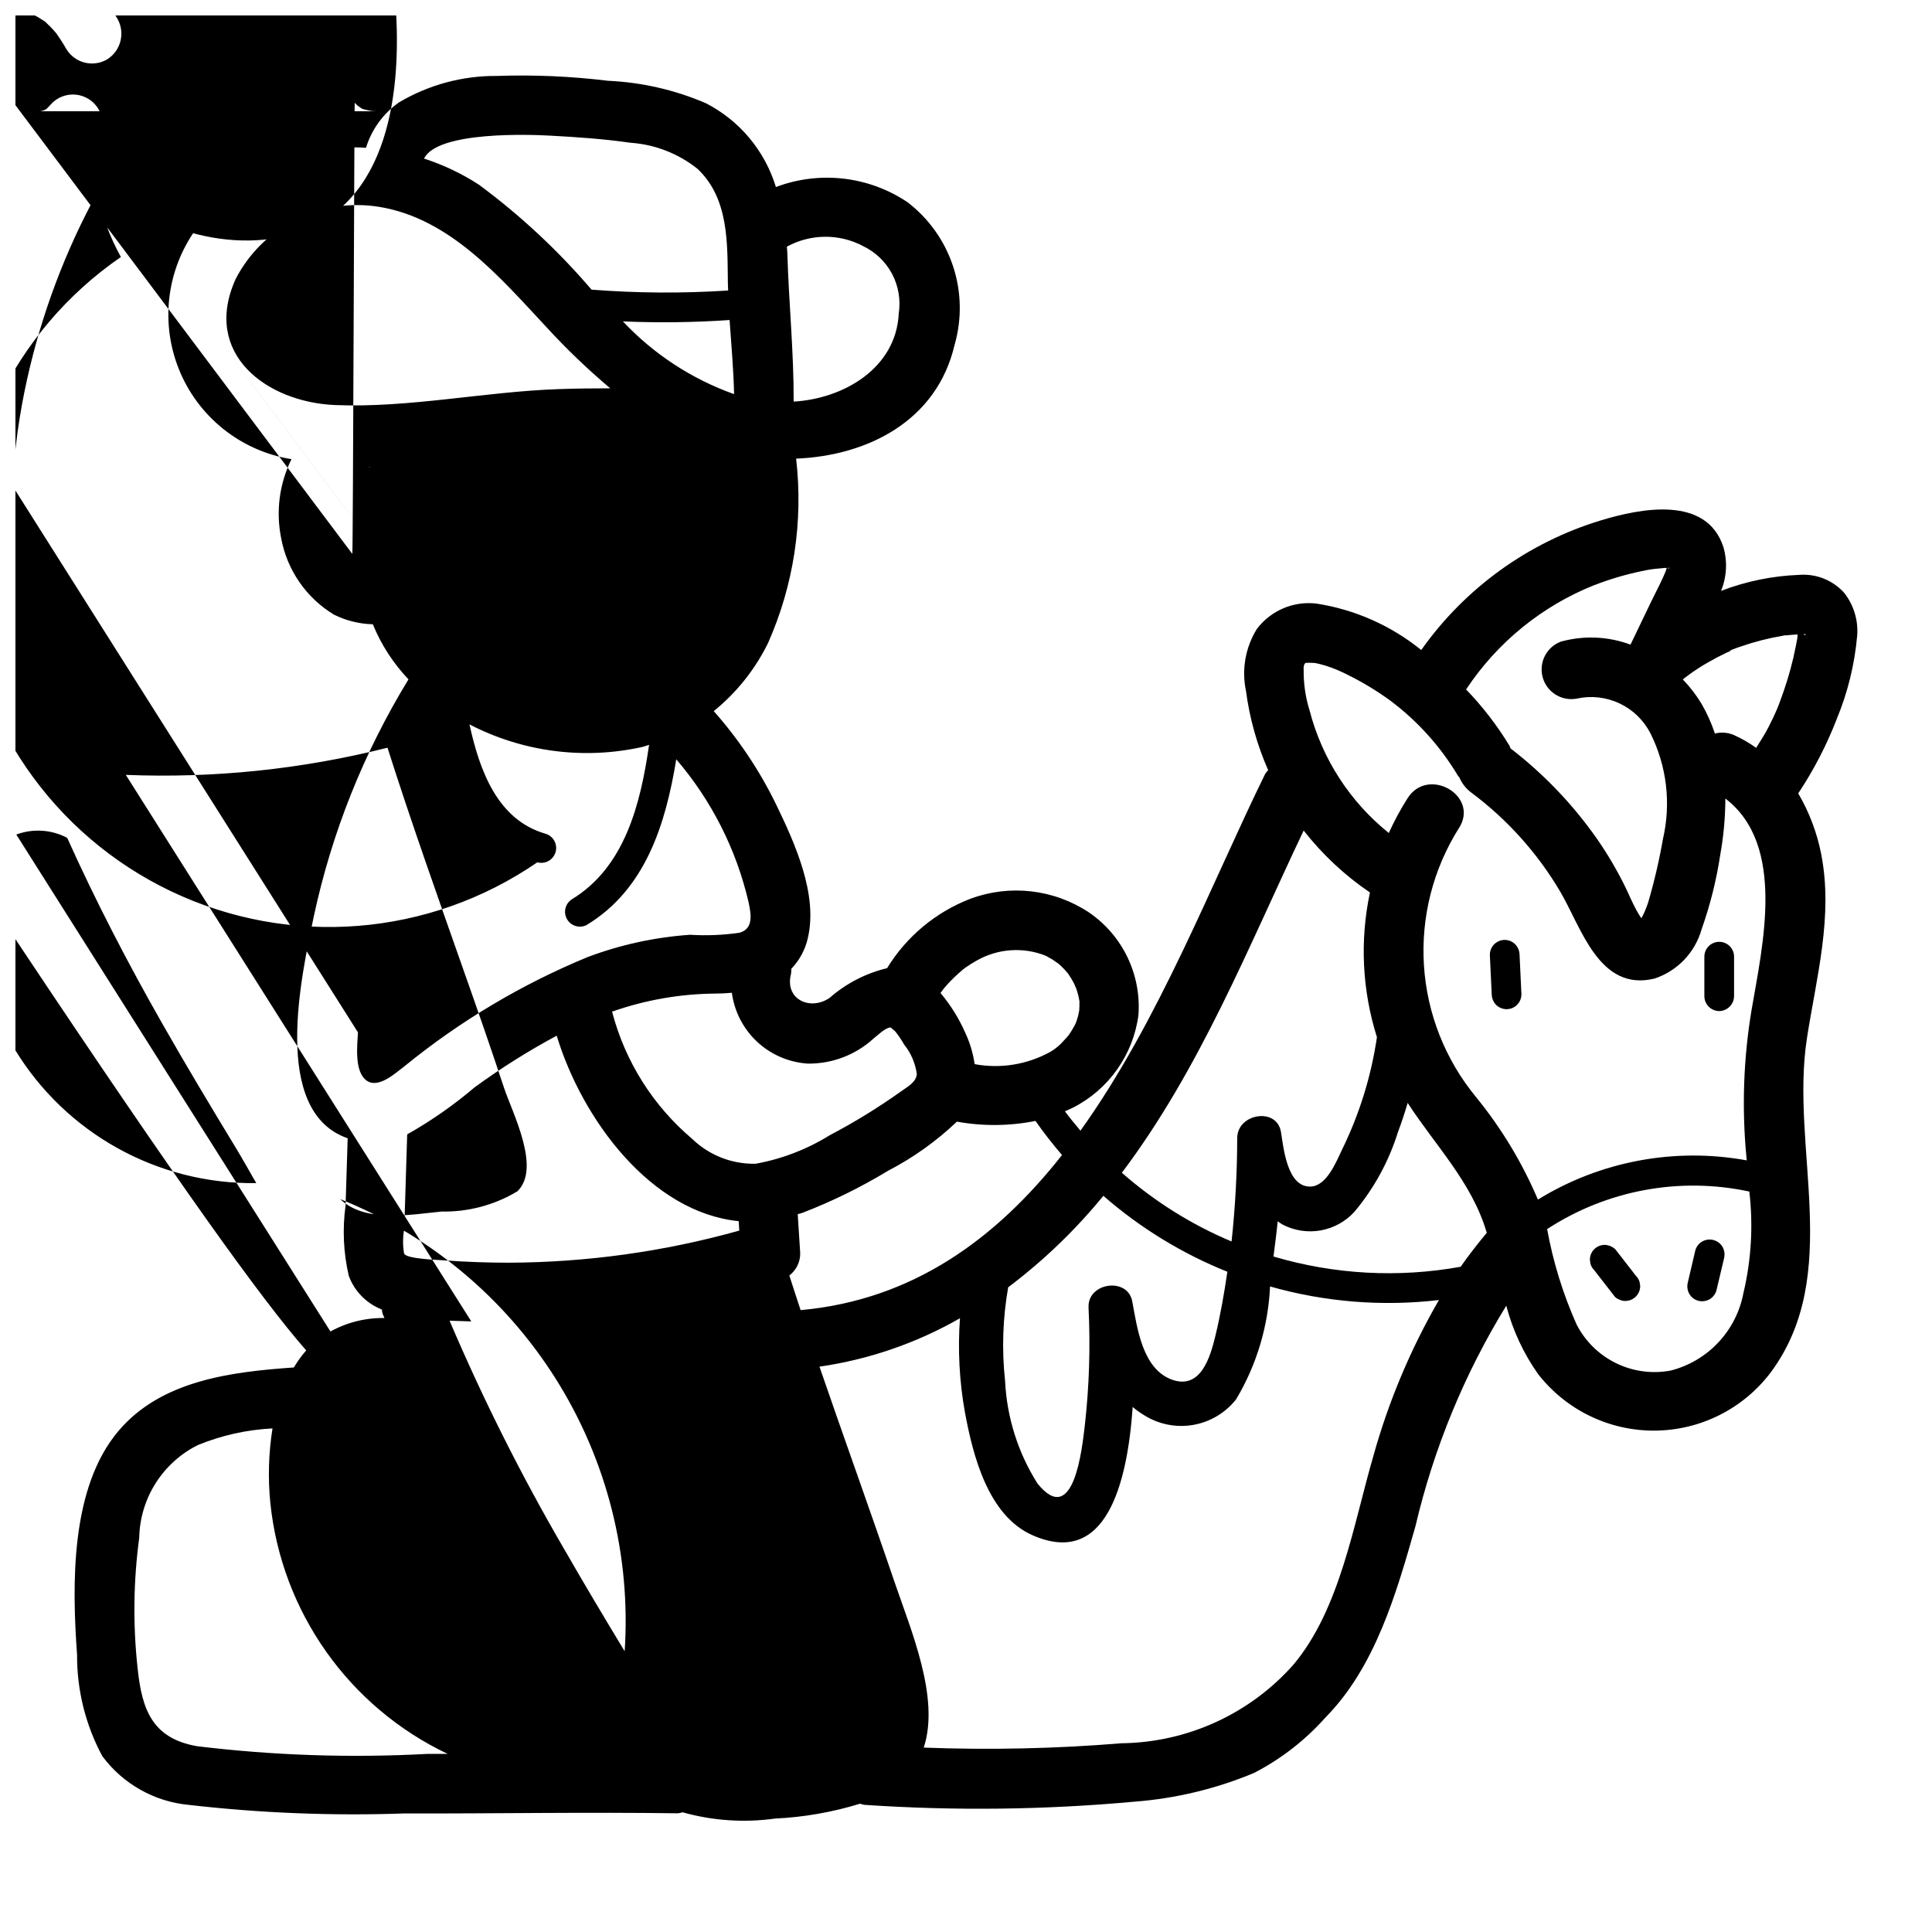 <?xml version="1.0" encoding="UTF-8"?>
<!-- Uploaded to: ICON Repo, www.iconrepo.com, Generator: ICON Repo Mixer Tools -->
<svg width="800px" height="800px" version="1.1" viewBox="144 144 512 512" xmlns="http://www.w3.org/2000/svg">
 <defs>
  <clipPath id="a">
   <path d="m148.09 148.09h488.91v478.91h-488.91z"/>
  </clipPath>
 </defs>
 <g clip-path="url(#a)">
  <path d="m171.11 609.39c5.477 7.394 13.852 12.102 23.016 12.934 18.844 2.16 37.824 2.918 56.781 2.266 24.223 0.047 48.453-0.387 72.676-0.047 0.453-0.047 0.898-0.133 1.336-0.258 7.965 2.231 16.301 2.793 24.492 1.652 7.637-0.363 15.199-1.684 22.504-3.938 0.375 0.133 0.762 0.23 1.148 0.301 23.863 1.621 47.82 1.34 71.637-0.844 10.887-0.832 21.566-3.402 31.637-7.609 7.152-3.699 13.566-8.676 18.918-14.691 13.234-13.383 18.836-33.062 23.844-50.656 4.848-20.656 12.977-40.402 24.082-58.48 1.691 6.473 4.531 12.586 8.383 18.059 7.418 9.574 18.879 15.141 30.992 15.051 12.109-0.09 23.488-5.824 30.766-15.508 19.152-25.977 5.008-59.348 9.539-88.512 2.512-16.176 6.984-32.273 3.785-48.719v-0.004c-1.105-5.684-3.168-11.137-6.098-16.129 4.121-6.199 7.555-12.828 10.23-19.773 2.906-7.031 4.727-14.465 5.394-22.043 0.316-4.113-0.938-8.191-3.512-11.414-3.008-3.293-7.363-5.019-11.809-4.684-7.109 0.262-14.125 1.695-20.766 4.25 1.52-3.691 1.742-7.789 0.629-11.625-4.481-13.746-21.98-10.234-32.395-7.086-19.273 5.836-36.051 17.934-47.68 34.379-7.996-6.484-17.574-10.73-27.75-12.305-6.082-0.734-12.098 1.82-15.797 6.707-3.047 4.894-4.086 10.777-2.898 16.418 0.953 7.25 2.934 14.328 5.883 21.02-0.297 0.301-0.559 0.625-0.789 0.977-14.09 28.688-28.141 65.52-48.957 94.559-1.41-1.668-2.809-3.363-4.125-5.133 0.707-0.324 1.434-0.598 2.133-0.961 9.48-4.824 15.977-14.012 17.359-24.559 0.781-10.766-4.231-21.133-13.152-27.207-9.301-6.148-20.977-7.481-31.418-3.582-9.168 3.539-16.914 9.996-22.043 18.375-5.664 1.359-10.914 4.082-15.293 7.926-5.164 3.449-11.918 0.301-10.164-6.414 0.062-0.445 0.09-0.898 0.078-1.348 2.16-2.242 3.668-5.027 4.359-8.062 2.777-11.609-3.441-25.254-8.383-35.48v0.004c-4.363-8.961-9.926-17.281-16.531-24.742 6.039-4.894 10.945-11.043 14.375-18.02 6.809-15.336 9.383-32.219 7.453-48.887 18.957-0.789 37.289-9.98 41.996-30.172h0.004c1.957-6.824 1.816-14.078-0.41-20.816-2.227-6.742-6.43-12.656-12.066-16.969-10.293-6.91-23.289-8.406-34.883-4.023-2.93-9.617-9.633-17.637-18.578-22.223-8.211-3.523-16.988-5.535-25.914-5.934-9.77-1.195-19.613-1.625-29.449-1.285-9.105-0.07-18.055 2.34-25.891 6.977-4.199 2.926-7.297 7.172-8.801 12.066-16.863-1.152-33.188 6.188-43.516 19.562-8.676 10.52-11.188 24.824-6.613 37.672s15.559 22.348 28.93 25.02c0.48 0.109 0.969 0.148 1.457 0.25v0.004c-3.223 6.5-4.18 13.891-2.727 21 1.57 8.414 6.644 15.758 13.957 20.199 3.215 1.602 6.742 2.477 10.328 2.566 2.211 5.414 5.418 10.363 9.449 14.598-11.863 19.395-20.355 40.66-25.113 62.895-3.242 15.598-11.453 51.633 8.996 58.719-0.188 5.941-0.375 11.887-0.559 17.84-0.859 6.211-0.57 12.531 0.859 18.641 1.516 4.078 4.699 7.312 8.754 8.895 0.039 0.367 0.102 0.734 0.188 1.094 0.156 0.387 0.34 0.789 0.496 1.164-6.918-0.102-13.645 2.293-18.938 6.746-1.977 1.867-3.676 4.008-5.047 6.356-16.602 1.164-35.102 3.41-46.445 16.773-12.855 15.105-12.359 40.793-11.02 59.395-0.051 9.363 2.246 18.59 6.684 26.836zm336.84-79.508c-5.266 18.035-8.801 40.605-21.254 55.363h-0.004c-11.555 12.992-28.047 20.52-45.438 20.734-17.445 1.434-34.965 1.82-52.457 1.152 4.352-13.188-3.379-31.07-7.871-44.273-6.445-18.941-13.266-37.785-19.758-56.68h-0.004c13.109-1.891 25.742-6.246 37.238-12.832-0.605 8.316-0.164 16.672 1.305 24.875 2.125 11.477 6.117 27.426 17.926 32.629 19.438 8.574 25.113-13.492 26.543-33.984v0.004c0.898 0.758 1.855 1.445 2.859 2.062 3.867 2.496 8.523 3.457 13.062 2.703 4.539-0.758 8.633-3.184 11.48-6.797 5.426-9.074 8.516-19.352 9-29.914 14.535 4.133 29.742 5.356 44.75 3.598-7.512 13-13.355 26.895-17.379 41.359zm-253.87-52.539c-1.574-0.262-2.715-0.582-3-1.172-0.363-2.152-0.348-4.348 0.047-6.492 0.094-3.102 0.191-6.203 0.293-9.305 0.156-5.246 0.32-10.496 0.488-15.742v-0.004c6.332-3.578 12.312-7.75 17.855-12.461 6.93-5.059 14.203-9.637 21.766-13.699 6.762 22.238 25.008 46.84 48.23 49.152l0.156 2.504c-19.895 5.57-40.449 8.43-61.109 8.504-5.617 0-11.227-0.203-16.832-0.605-2.613-0.16-5.305-0.262-7.894-0.68zm182.32-16.445v0.004c9.746 8.508 20.859 15.312 32.867 20.125-0.836 5.668-1.812 11.305-3.148 16.871-1.34 5.566-3.809 14.297-11.297 11.809-8.062-2.707-9.445-13.73-10.754-20.805-1.203-6.551-11.887-5.039-11.594 1.574h-0.004c0.52 10.445 0.188 20.914-0.988 31.305-0.715 6-2.898 27.285-12.523 15.383h-0.004c-5.18-8.184-8.145-17.574-8.602-27.254-0.898-8.25-0.617-16.59 0.824-24.766 9.352-7.039 17.82-15.18 25.223-24.242zm46.191 6.754c0.449 0.301 0.859 0.629 1.355 0.898 3.102 1.598 6.641 2.133 10.07 1.516 3.434-0.617 6.566-2.348 8.918-4.922 5.234-6.246 9.168-13.473 11.578-21.254 0.961-2.512 1.777-5.055 2.535-7.606 7.289 11.242 16.824 20.82 20.836 33.992 0.047 0.141 0.078 0.293 0.125 0.434-2.449 2.938-4.769 5.926-6.926 8.996-16.516 2.988-33.5 2.055-49.594-2.715 0.371-3.102 0.828-6.211 1.105-9.297zm123.43 19.035c-0.926 4.906-3.234 9.445-6.656 13.082-3.418 3.637-7.805 6.223-12.645 7.449-4.906 0.914-9.98 0.227-14.465-1.969-4.481-2.195-8.141-5.777-10.426-10.215-3.617-8.094-6.242-16.59-7.824-25.309 15.82-10.332 35.109-13.914 53.582-9.953 1.055 8.996 0.527 18.105-1.566 26.914zm15.84-174.62h0.699c-0.062 0.355-0.367 0.23-0.699 0zm-18.758 4.07c0.715-0.277 1.441-0.559 2.164-0.789v0.004c3.644-1.27 7.391-2.231 11.195-2.875 0.152-0.023 0.305-0.059 0.457-0.102 0.164 0.008 0.336 0.008 0.504 0 0.984-0.094 1.969-0.203 2.953-0.242 0 0.301-0.016 0.598-0.047 0.898-0.141 0.789-0.277 1.52-0.426 2.273h-0.004c-0.797 4.051-1.875 8.039-3.234 11.941-0.27 0.789-0.551 1.574-0.844 2.363-0.188 0.52-0.387 1.031-0.59 1.574-0.156 0.363-0.219 0.527-0.262 0.629-0.715 1.699-1.512 3.371-2.363 5.008-0.945 1.867-2.133 3.59-3.203 5.375h0.004c-1.848-1.332-3.824-2.473-5.902-3.402-1.594-0.68-3.363-0.82-5.039-0.402-0.906-2.738-2.09-5.375-3.535-7.871-1.402-2.332-3.066-4.496-4.961-6.453 0.203-0.172 0.41-0.355 0.629-0.527-1.023 0.789 1.266-0.93 1.488-1.086 1.477-1.051 2.992-2.019 4.551-2.906 1.574-0.906 3.148-1.738 4.777-2.512 0.473-0.219 0.938-0.434 1.41-0.637-0.676 0.156-0.59 0.094 0.262-0.262zm-17.191-21.625c0.984-0.148 0.227 0.316 0 0zm-19.383 4.551c4.055-1.574 8.234-2.809 12.492-3.699 1.578-0.363 3.18-0.605 4.793-0.723 0 0 2.527-0.293 1.629-0.055h0.262c-0.789 2.41-2.832 6.156-4.148 8.895l-5.457 11.352h0.004c-5.926-2.203-12.395-2.481-18.484-0.789-3.801 1.445-5.875 5.547-4.789 9.461 1.086 3.918 4.977 6.363 8.977 5.644 3.812-0.852 7.801-0.418 11.336 1.238 3.539 1.656 6.43 4.438 8.219 7.91 4.356 8.684 5.531 18.617 3.328 28.082-0.992 5.684-2.305 11.309-3.934 16.844-0.465 1.43-1.055 2.812-1.766 4.133-0.449-0.645-0.984-1.52-1.281-2.07-1.109-2.008-1.969-4.141-2.977-6.203-2.191-4.473-4.719-8.773-7.566-12.863-6.379-9.086-14.102-17.148-22.898-23.922-0.117-0.227-0.102-0.449-0.242-0.676h-0.004c-3.269-5.379-7.121-10.379-11.492-14.91 8.25-12.473 20.113-22.125 34-27.664zm-76.848 20.957s0.109-0.133 0.234-0.293h0.004c0.141-0.055 0.293-0.082 0.449-0.078h0.344c0.574 0 1.133 0 1.699 0.047 0.945 0.094 0.25 0.047 0.07 0 0.434 0.078 0.867 0.18 1.289 0.285 0.992 0.25 1.969 0.551 2.922 0.898l0.004-0.004c1.594 0.594 3.148 1.281 4.66 2.062 3.898 1.938 7.629 4.203 11.145 6.773 7.203 5.406 13.281 12.172 17.895 19.906 0.094 0.156 0.234 0.219 0.332 0.363 0.676 1.617 1.777 3.023 3.188 4.07 9.492 7.074 17.484 15.965 23.512 26.156 5.66 9.555 10.32 26.711 25.059 23.121 6.066-2.019 10.734-6.918 12.461-13.074 2.266-6.391 3.918-12.98 4.93-19.68 0.891-4.938 1.348-9.941 1.359-14.957 16.145 12.336 9.871 38.879 6.91 56.238h0.004c-2.121 12.801-2.566 25.824-1.332 38.746l0.078 0.914v-0.004c-19.094-3.488-38.805 0.215-55.332 10.391-4.168-9.789-9.691-18.941-16.414-27.188-8.152-9.891-12.98-22.105-13.793-34.898-0.809-12.793 2.434-25.516 9.277-36.359 5.512-8.559-8.148-16.461-13.594-7.941h-0.004c-1.883 2.957-3.551 6.043-4.988 9.238-10.309-8.277-17.668-19.66-20.988-32.453-1.098-3.504-1.629-7.164-1.574-10.832-0.059-0.5 0.008-1 0.195-1.465zm-0.195 44.082c4.969 6.348 10.891 11.887 17.562 16.414-2.707 12.727-2.066 25.938 1.855 38.344-1.52 10.336-4.633 20.375-9.223 29.758-1.574 3.266-4.07 9.676-8.336 9.832-6.211 0.227-7.172-10.109-7.871-14.445-1.078-6.691-11.578-4.922-11.594 1.574h-0.004c-0.016 9.16-0.516 18.316-1.496 27.426-10.609-4.461-20.43-10.613-29.07-18.215 20.734-27.547 33.461-59.734 48.176-90.688zm-64.039 85.996c-17.375 22.043-39.359 38.383-69.273 41.102-1.008-3.062-2.016-6.117-2.992-9.18v-0.004c1.84-1.398 2.91-3.59 2.883-5.902l-0.66-10.344c0.41-0.133 0.789-0.188 1.203-0.34 7.898-3.039 15.508-6.777 22.742-11.168 6.664-3.457 12.805-7.836 18.238-13.016 6.891 1.25 13.953 1.188 20.82-0.188 2.195 3.129 4.543 6.144 7.039 9.039zm-26.504-48.941c0.234-0.203 0.219-0.203 0.234-0.211 0.27-0.203 0.543-0.402 0.789-0.59v-0.004c0.914-0.637 1.859-1.227 2.832-1.77 5.586-3.207 12.332-3.688 18.32-1.309 0.109 0.055 1.258 0.684 1.738 0.969 0.293 0.18 2.062 1.488 1.379 0.906 0.621 0.527 1.215 1.086 1.777 1.676 0.285 0.293 0.551 0.598 0.789 0.906 0.125 0.133 0.125 0.125 0.172 0.172l0.102 0.156v0.004c0.543 0.777 1.039 1.586 1.488 2.422 0.148 0.285 0.859 2.039 0.52 1.07 0.27 0.789 0.504 1.574 0.691 2.312 0.094 0.395 0.172 0.789 0.242 1.18 0 0.148 0 0.164 0.047 0.188s0 0.211 0 0.52c0 0.691 0 1.387-0.062 2.078-0.047 0.133-0.219 1.117-0.285 1.379-0.062 0.262-0.219 0.789-0.34 1.133 0 0.094-0.234 0.621-0.34 0.906l-0.234 0.48c-0.27 0.457-0.504 0.93-0.789 1.379-0.109 0.18-0.707 1.062-0.789 1.203-0.449 0.559-0.93 1.086-1.418 1.574l0.012 0.004c-0.977 1.117-2.125 2.066-3.402 2.82-6.121 3.41-13.238 4.578-20.129 3.297-0.406-2.875-1.238-5.668-2.473-8.297-1.68-3.812-3.891-7.367-6.57-10.559 0.531-0.777 1.117-1.52 1.762-2.211 1.227-1.348 2.543-2.613 3.938-3.785zm-40.762 24.711c6.402 0.047 12.59-2.328 17.316-6.644 1.031-0.789 2.977-2.769 4.418-2.938 0.07 0 0.148 0.047 0.219 0.07 0.188 0.234 0.891 0.707 1.156 1.023 0.859 1.082 1.633 2.231 2.316 3.434 1.805 2.25 2.965 4.945 3.359 7.801-0.156 2.18-2.418 3.352-4.07 4.535h0.004c-6.078 4.336-12.441 8.254-19.051 11.719-6 3.727-12.652 6.281-19.602 7.535-6.246 0.137-12.289-2.227-16.785-6.566-10.398-8.785-17.824-20.57-21.254-33.746 8.82-3.098 18.09-4.715 27.434-4.785 1.434 0 2.875-0.086 4.305-0.211l0.004-0.004c0.664 4.992 3.047 9.598 6.738 13.023 3.695 3.426 8.465 5.461 13.492 5.754zm-19.68-177.43v-0.004c-11.199-3.996-21.285-10.598-29.426-19.262 9.422 0.406 18.863 0.285 28.273-0.363 0.449 6.551 1.047 13.062 1.191 19.625zm34.102-39.273v-0.004c3.312 1.547 6.035 4.125 7.766 7.352 1.727 3.223 2.363 6.918 1.812 10.535-0.684 14.445-14.469 22.594-27.852 23.379 0.055-13.051-1.289-26.137-1.668-39.18 0-0.621-0.102-1.25-0.141-1.875v0.004c6.25-3.434 13.801-3.512 20.121-0.215zm-83.027-29.23c7.164 0.379 14.453 0.875 21.562 1.906v-0.004c6.481 0.453 12.668 2.867 17.742 6.93 8.352 7.926 7.871 19.82 8.016 30.379 0 0.613 0.062 1.227 0.078 1.844v-0.004c-12.062 0.789-24.164 0.711-36.211-0.227-8.859-10.363-18.863-19.688-29.82-27.797-4.531-2.945-9.43-5.277-14.57-6.938 3.621-7.383 28.605-6.336 33.203-6.09zm-83.121 37.988c3.519-6.793 9.102-12.301 15.941-15.73 6.84-3.43 14.594-4.609 22.145-3.367 18.82 3.086 32.078 18.805 44.383 31.984 5.25 5.719 10.863 11.094 16.797 16.098-4.566 0-9.133 0.047-13.715 0.211-19.602 0.684-39.59 5.023-59.148 4.227-18.238-0.746-35.375-13.605-26.402-33.422zm35.094 49.879h0.211c0.992 0.016 0.191 0.102-0.211 0zm-1.426 0c-0.48 0.047-1.316 0-0.109 0zm-1.762 0.535m-0.992 22.457-90.277-120.25c-0.711-1.031-1.363-2.102-1.953-3.211-0.125-0.262-0.242-0.535-0.379-0.789-0.262-0.715-0.535-1.426-0.789-2.148l0.004 0.004c-0.23-0.711-0.426-1.43-0.582-2.16l-0.109-0.488c-0.07-1.309-0.07-2.625 0-3.934 0.086-0.332 0.125-0.691 0.203-1.031 0.125-0.605 0.27-1.211 0.441-1.801 0.172-0.59 0.434-1.25 0.637-1.883 0.133-0.277 0.262-0.551 0.402-0.828 0.332-0.652 0.684-1.289 1.07-1.914l0.605-0.891 0.844-0.914 0.062-0.047 0.449-0.293 0.387-0.234h0.062v0.004c0.508-0.09 1.016-0.211 1.512-0.363h1.227c0.672 0.199 1.352 0.359 2.039 0.48l0.789 0.402c0.613 0.348 1.18 0.789 1.777 1.125l0.156 0.086c0.242 0.227 0.473 0.48 0.605 0.605 0.527 0.488 1.039 1 1.52 1.535 0.285 0.309 0.551 0.629 0.828 0.945 0.938 1.355 1.844 2.707 2.652 4.148 2.219 3.723 7.008 4.981 10.77 2.828 3.68-2.25 4.93-7.004 2.824-10.77-0.812-1.395-1.699-2.75-2.652-4.055 5.621-0.668 11.203-1.332 16.688-1.676h0.004c19.859-1.418 39.805-1.082 59.605 1.008 0 0.109-0.047 0.18 0 0.293 1.707 22.766-1.242 54.051-27.551 61.574-18.781 5.375-45.73-3.148-53.914-22.145h-0.004c0.59-0.5 1.145-1.039 1.66-1.617 2.984-3.086 2.941-7.996-0.094-11.035-3.035-3.035-7.945-3.078-11.035-0.094-0.465 0.559-1.008 1.039-1.488 1.574l-0.355 0.211-0.434 0.203-0.691 0.18-0.195 0.047 90.301 0.004h-1.07c-0.535 0-1.07-0.055-1.574-0.094l-0.363-0.07c-0.637-0.117-1.258-0.277-1.891-0.434l-0.348-0.203c-0.219-0.125-0.922-0.676-1.023-0.723-0.277-0.27-0.598-0.598-0.715-0.715-0.117-0.121-0.441 119.75-0.637 119.55zm7.738 2.891c0.195 0 0.512 0 0 0zm1.379-0.371c-90.277-120.25 0.039 0-0.004 0.008zm0 0-0.227 0.055zm0.387-0.371c0.109-0.102 0.203-0.172 0.219-0.148zm-7.219 0m-0.789 124.65-91.57-144.85c0.516-9.582 1.832-19.109 3.938-28.473 3.836-17.176 10.062-33.727 18.508-49.168 1.227 5.953 3.352 11.688 6.297 17.004-28.656 19.715-44.617 53.219-41.871 87.891 2.742 34.672 23.777 65.246 55.18 80.207 31.398 14.961 68.395 12.031 97.051-7.684 2.098 0.578 4.266-0.652 4.844-2.75 0.578-2.098-0.652-4.266-2.75-4.844-12.715-3.707-17.406-16.781-20.074-28.953 14.121 7.32 30.371 9.434 45.895 5.957 0.582-0.148 1.125-0.371 1.699-0.535-2.25 15.547-6.367 32.418-20.547 40.98v0.004c-1.703 1.16-2.227 3.441-1.191 5.227s3.273 2.469 5.129 1.566c15.688-9.445 21.012-26.828 23.812-43.949 9.344 10.891 15.918 23.875 19.16 37.855 0.676 3.188 1.387 7-2.363 8.102h0.004c-4.344 0.633-8.742 0.816-13.125 0.543-9.289 0.637-18.434 2.625-27.148 5.902-17.477 7.207-33.805 16.93-48.461 28.867-2.418 1.828-6.902 6.023-10.02 3.938-3.434-2.301-2.586-9.363-2.402-12.848zm30.039 76.609-91.566-144.85c23.344 0.938 46.699-1.488 69.352-7.203 6.297 19.789 13.258 39.359 20.16 58.969 3.652 10.344 7.258 20.703 10.707 31.117 2.195 6.652 9.941 21.34 3.543 27.488h-0.004c-6.051 3.633-13.004 5.484-20.062 5.348-8.352 0.828-20.246 3.062-26.883-3.289v-0.004c23.605 9.457 43.613 26.141 57.156 47.664 13.543 21.523 19.926 46.785 18.234 72.156-5.449-8.988-10.84-18.027-16.074-27.152l-0.004 0.004c-11.352-19.504-21.477-39.691-30.32-60.449 2.016 0.062 3.973 0.117 5.754 0.188zm-29.016 15.809-91.57-144.85c4.414-1.641 9.32-1.324 13.488 0.875 7.582 16.848 16.09 33.25 25.254 49.324 6.242 10.973 12.738 21.797 19.285 32.582 1.852 3.047 3.668 6.297 5.566 9.598-26.09 0.336-50.418-13.133-63.977-35.426-7.047-12.406-9.73-26.82-7.629-40.934 92.316 139.2 93.699 131.47 99.574 128.82zm-58.992 41.527c0.098-5.125 1.598-10.121 4.336-14.453 2.738-4.336 6.609-7.836 11.195-10.125 6.297-2.582 12.988-4.074 19.789-4.414-1.039 6.508-1.234 13.121-0.582 19.68 2.961 28.883 20.785 54.125 47.012 66.582h-5.512c-20.348 1.094-40.75 0.406-60.977-2.055-11.738-2.086-14.539-9.574-15.688-20.625-1.262-11.504-1.117-23.121 0.426-34.59z"/>
 </g>
 <path d="m290.45 283.09c1.043-0.004 2.043-0.426 2.777-1.172 0.727-0.746 1.141-1.738 1.156-2.777v-6.496c-0.016-1.043-0.43-2.039-1.156-2.785-1.539-1.539-4.027-1.539-5.566 0-0.719 0.75-1.129 1.746-1.148 2.785v6.496c0.012 1.039 0.426 2.031 1.148 2.777 0.742 0.738 1.742 1.16 2.789 1.172z"/>
 <path d="m325.62 280.61c-0.43 1.543 0.121 3.188 1.391 4.164 1.27 0.977 3.004 1.09 4.387 0.281 0.875-0.535 1.52-1.375 1.809-2.359 0.848-2.969 0.848-6.117 0-9.086-0.285-0.984-0.934-1.828-1.809-2.363-1.875-1.098-4.289-0.465-5.387 1.41-0.523 0.922-0.664 2.016-0.391 3.039 0.109 0.402 0.18 0.789 0.25 1.219 0.078 0.816 0.078 1.641 0 2.457-0.07 0.426-0.141 0.836-0.25 1.238z"/>
 <path d="m290.07 303.96c-0.742 0.738-1.156 1.738-1.156 2.785s0.414 2.047 1.156 2.789c4.613 3.777 10.262 6.078 16.203 6.602 5.941 0.527 11.902-0.75 17.109-3.66 0.984-0.477 1.723-1.344 2.043-2.391 0.32-1.043 0.191-2.176-0.359-3.121-0.547-0.945-1.465-1.621-2.531-1.863-1.062-0.246-2.184-0.031-3.086 0.582-0.488 0.277-0.984 0.551-1.488 0.789l-0.637 0.301c-0.047 0-0.496 0.195-0.551 0.219-1.059 0.387-2.141 0.711-3.238 0.957-0.621 0.133-1.242 0.262-1.875 0.34 0.457-0.055-0.789 0.062-1.055 0.078h0.004c-1.195 0.082-2.394 0.082-3.59 0l-0.844-0.078h-0.211c-0.559-0.086-1.117-0.188-1.668-0.316h-0.004c-1.164-0.27-2.312-0.609-3.438-1.012-0.109 0-0.605-0.227-0.234-0.07-0.262-0.109-0.512-0.227-0.789-0.355-0.512-0.234-1.016-0.496-1.504-0.789-0.488-0.293-1.086-0.645-1.613-1l-0.691-0.48-0.102-0.07-0.27-0.227c-1.566-1.484-4.016-1.488-5.582-0.008z"/>
 <path d="m540.48 410.3c1.125 1.121 2.816 1.457 4.285 0.848s2.426-2.047 2.43-3.637l-0.496-10.484c-0.023-1.039-0.434-2.035-1.152-2.789-1.125-1.125-2.82-1.465-4.293-0.855-1.473 0.613-2.43 2.051-2.43 3.644l0.496 10.484c0.027 1.043 0.438 2.035 1.16 2.789z"/>
 <path d="m599.61 411.95c2.156-0.039 3.898-1.777 3.938-3.938v-10.484c0-2.176-1.762-3.938-3.938-3.938-2.172 0-3.938 1.762-3.938 3.938v10.484c0.023 2.164 1.773 3.914 3.938 3.938z"/>
 <path d="m577.51 482.07-5.457-7.023 0.004 0.004c-0.766-0.699-1.754-1.105-2.789-1.148-2.172 0-3.934 1.762-3.934 3.934l0.141 1.047c0.184 0.656 0.531 1.254 1.016 1.734l5.457 7.023-0.004-0.004c0.352 0.367 0.785 0.637 1.27 0.789 0.469 0.242 0.992 0.359 1.52 0.336 1.043-0.008 2.039-0.422 2.777-1.156s1.156-1.734 1.156-2.777l-0.141-1.047c-0.188-0.648-0.535-1.234-1.016-1.711z"/>
 <path d="m598.12 472.63c-1.008-0.277-2.086-0.148-2.992 0.367-0.91 0.516-1.578 1.371-1.855 2.383l-1.984 8.484c-0.266 1.023-0.121 2.109 0.395 3.031 0.523 0.902 1.387 1.559 2.398 1.824 1.008 0.266 2.082 0.117 2.984-0.406 0.891-0.523 1.539-1.371 1.812-2.363 0.668-2.824 1.34-5.652 2.016-8.484h-0.004c0.258-1.027 0.113-2.109-0.398-3.031-0.527-0.887-1.379-1.531-2.371-1.805z"/>
</svg>